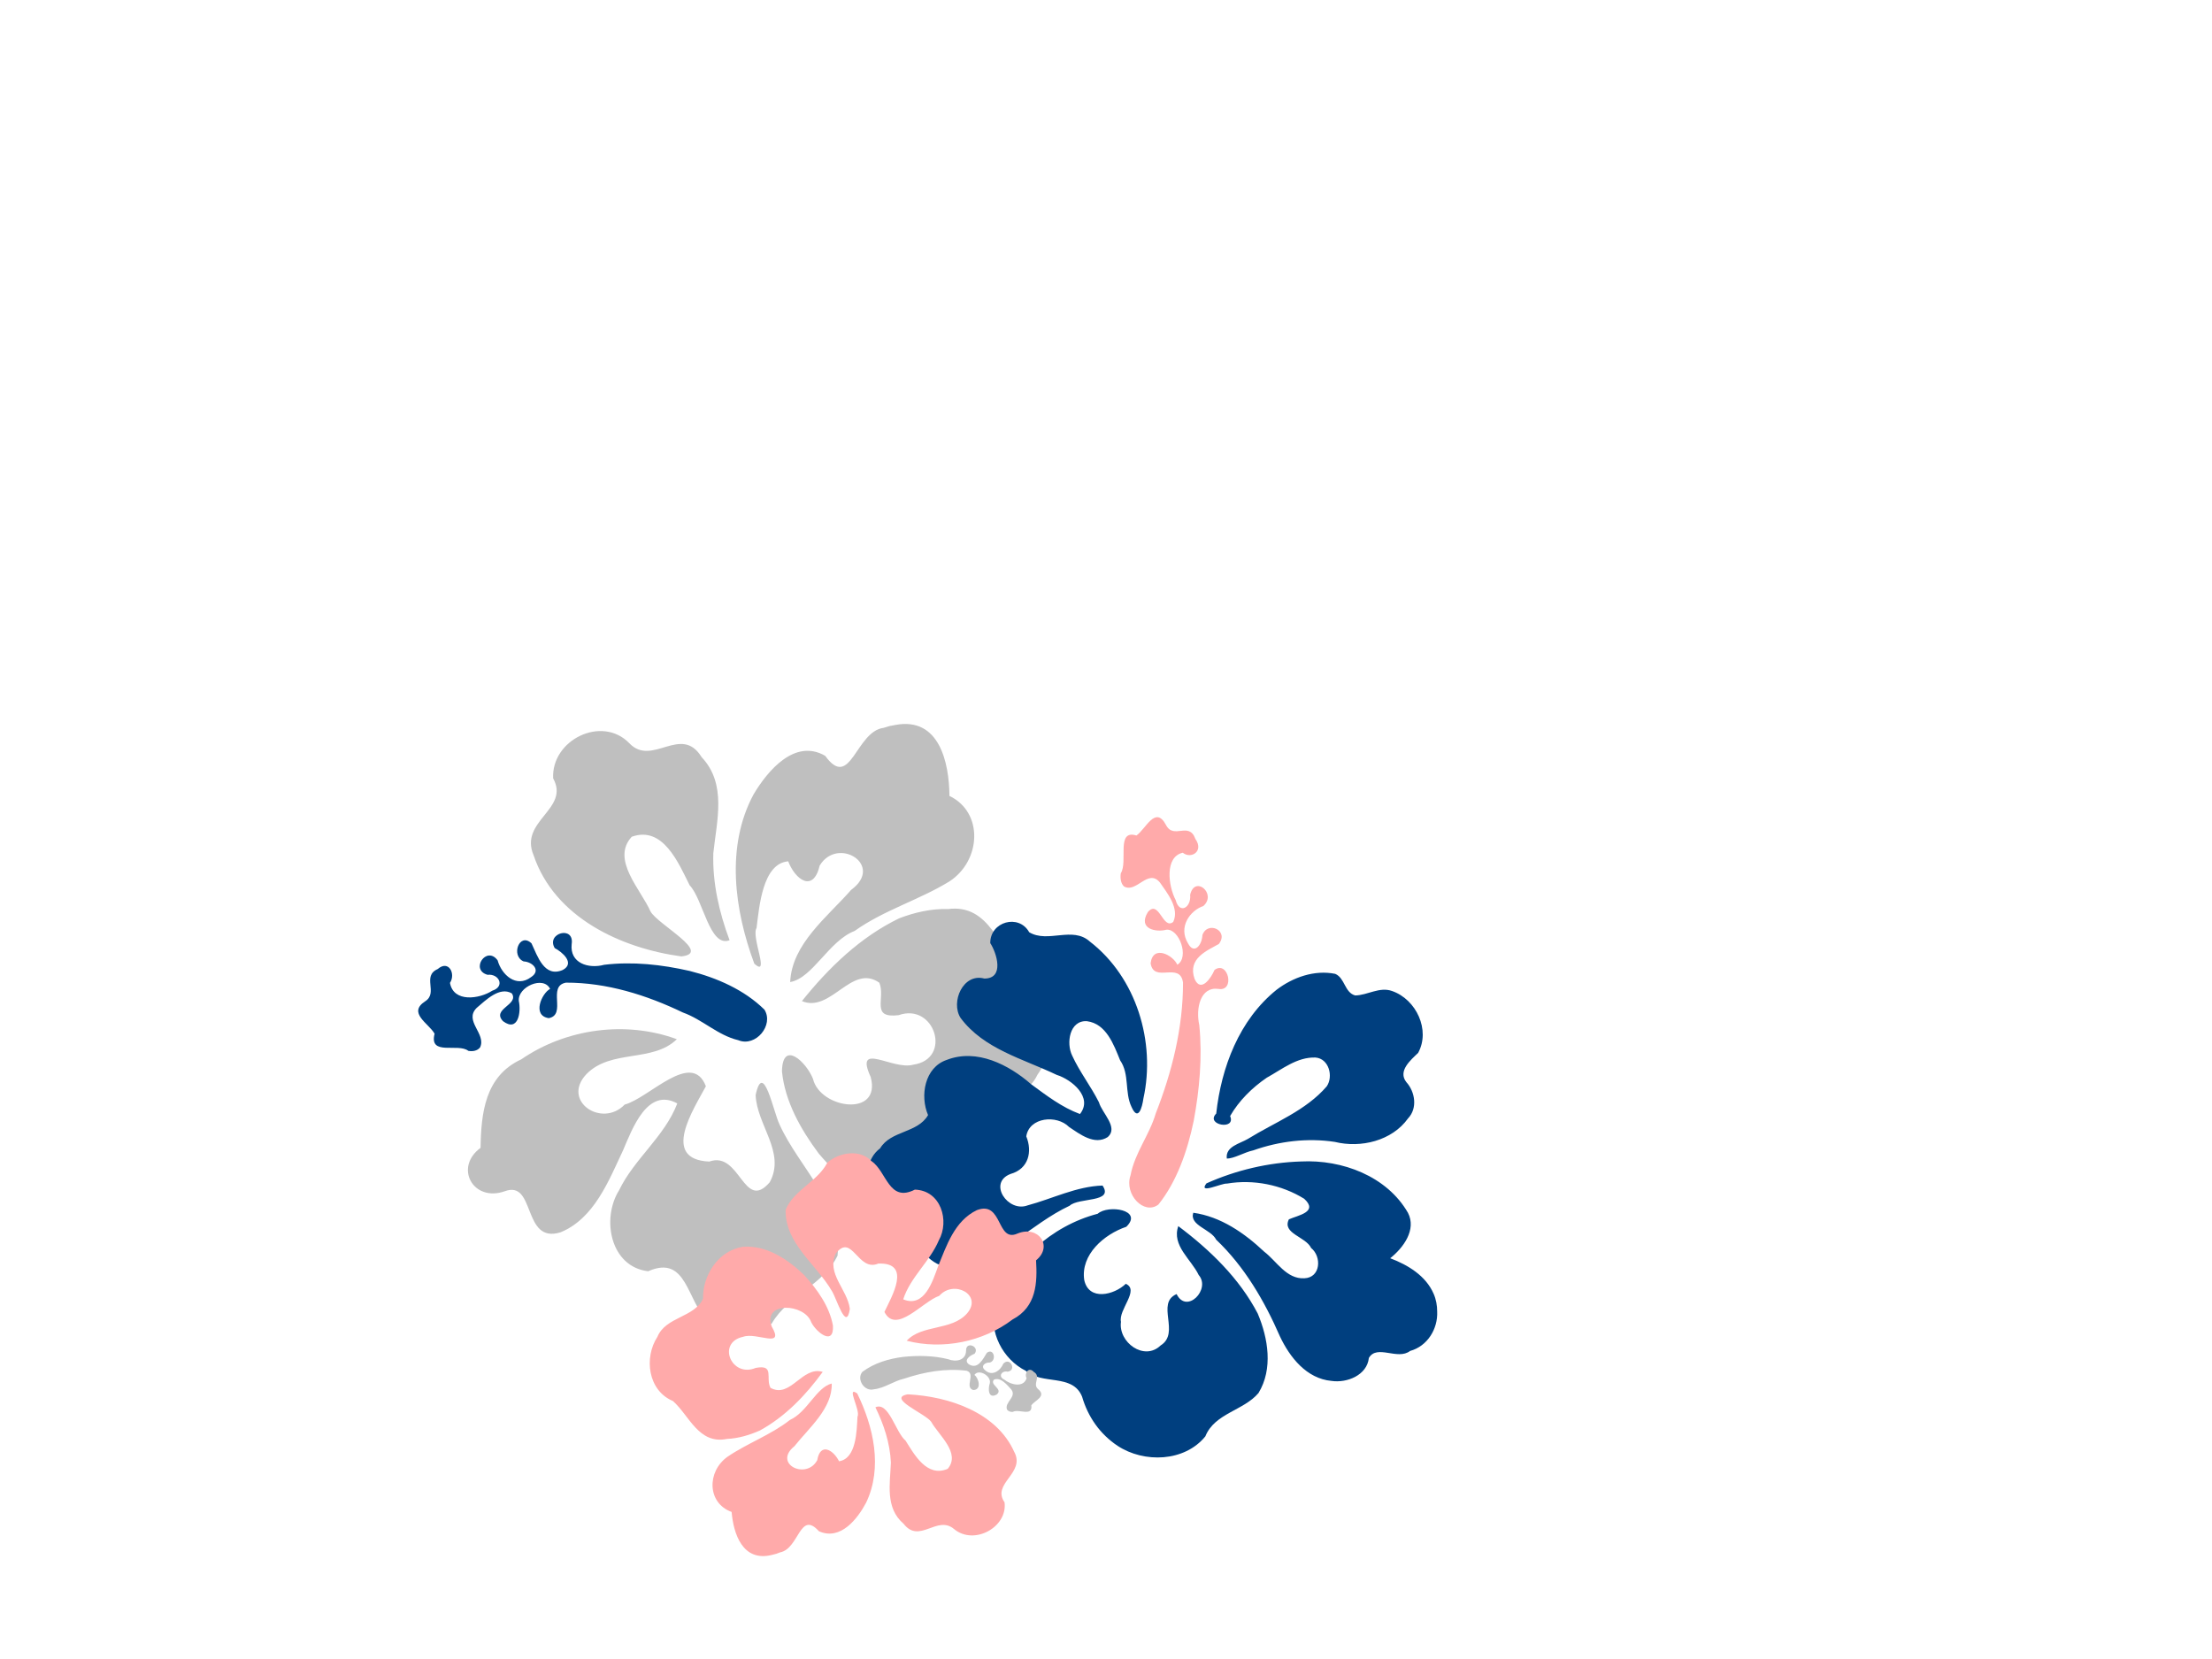 <?xml version="1.0"?><svg width="640" height="480" xmlns="http://www.w3.org/2000/svg">
 <title>hibiscus</title>
 <g>
  <title>Layer 1</title>
  <path fill="#003f7f" id="path7490" d="m135.498,304.039c-2.98,-2.343 -11.424,1.607 -9.758,-4.96c-1.711,-3.003 -7.884,-6.01 -2.723,-9.372c3.869,-2.463 -1.045,-7.268 3.622,-9.33c3.2,-2.769 5.275,1.396 3.552,4.005c1.04,5.752 8.509,4.661 12.246,2.255c3.768,-1.203 1.957,-4.977 -1.374,-4.597c-5.13,-1.429 -0.287,-8.561 2.912,-4.185c1.17,4.228 5.428,8.061 9.674,4.858c2.963,-1.913 0.458,-4.415 -2.146,-4.546c-3.797,-1.622 -1.206,-8.563 2.283,-5.22c1.717,3.626 3.678,10.025 9.053,7.688c3.661,-1.982 -0.229,-5.227 -2.34,-6.321c-2.58,-4.349 5.733,-6.647 4.905,-1.165c-0.606,5.563 4.893,7.216 9.406,5.994c8.25,-0.995 16.656,-0.065 24.724,1.779c7.92,2.005 15.782,5.443 21.632,11.186c2.831,4.484 -2.542,10.946 -7.561,8.848c-5.931,-1.403 -10.35,-5.985 -16.025,-8.009c-10.522,-5.06 -22.025,-8.673 -33.825,-8.636c-5.525,0.989 0.29,9.258 -4.971,10.273c-4.918,-0.72 -2.068,-7.181 0.375,-8.467c-1.898,-3.923 -9.437,-0.573 -9.053,3.491c0.705,3.146 -0.137,9.145 -4.559,5.857c-3.424,-3.565 4.738,-4.745 2.535,-8.054c-3.553,-2.071 -7.568,2.015 -10.165,4.201c-3.795,3.801 2.883,7.482 0.978,11.448c-0.808,1.007 -2.186,1.212 -3.397,0.979z"/>
  <path fill="#bfbfbf" d="m204.77,381.991c-6.038,-5.107 -5.865,-19.206 -17.227,-14.18c-10.97,-1.274 -13.594,-15.192 -8.414,-23.448c4.431,-9.155 13.157,-15.499 16.828,-25.102c-8.638,-4.752 -13.014,7.339 -15.674,13.529c-4.199,8.92 -8.366,19.732 -18.059,23.739c-11.197,3.53 -7.138,-15.262 -16.202,-11.857c-9.144,3.215 -14.708,-6.926 -6.98,-12.56c0.16,-10.053 1.273,-20.772 11.769,-25.605c12.966,-8.922 30.237,-11.256 45.017,-5.835c-6.947,6.831 -19.103,2.802 -26.186,10.14c-7.266,7.742 4.51,15.629 11.101,8.774c7.064,-1.873 19.412,-15.921 23.494,-5.299c-3.546,6.626 -13.167,21.179 0.986,21.79c8.942,-3.211 9.934,14.743 17.495,5.973c4.684,-8.648 -3.745,-16.499 -4.089,-25.226c2.23,-10.308 5.138,4.954 6.945,8.589c5.649,12.467 18.222,22.93 16.759,37.847c-4.01,8.532 -14.294,11.471 -19.015,19.635c-5.266,4.182 -14.144,5.011 -18.545,-0.903l0,0zm-7.642,-105.272c-17.483,-2.376 -36.668,-11.267 -42.738,-29.256c-4.261,-9.989 10.602,-13.331 5.655,-22.254c-0.572,-11.129 14.091,-18.351 22.013,-10.196c6.618,7.012 14.994,-5.619 20.96,4.072c7.341,7.773 4.347,18.426 3.365,27.776c-0.262,8.614 1.702,17.154 4.707,25.174c-5.784,2.277 -7.66,-11.902 -11.554,-15.89c-3.221,-6.459 -7.72,-17.301 -16.754,-14.046c-6.071,6.586 2.624,15.218 5.454,21.659c2.323,3.893 17.888,11.998 8.891,12.961l0,0l-0,0zm63.062,-11.037c-11.236,5.413 -20.418,14.293 -28.172,23.967c8.423,3.517 14.373,-10.963 22.407,-5.316c1.852,4.591 -2.649,10.372 5.558,9.389c10.505,-3.716 15.604,12.691 4.265,14.319c-5.922,1.722 -17.146,-6.989 -12.331,3.574c3.171,11.746 -14.608,9.207 -16.692,0.54c-1.886,-4.821 -8.813,-11.452 -8.978,-2.184c0.839,8.698 5.46,16.838 10.609,23.745c6.161,7.317 14.667,14.544 24.656,14.496c10.696,-1.013 17.778,-11.638 18.301,-21.817c4.233,-8.092 16.237,-6.735 20.359,-15.451c6.305,-8.739 5.749,-23.574 -4.437,-29.146c-6.431,-7.036 -9.348,-20.374 -21.457,-18.775c-4.82,-0.16 -9.601,0.953 -14.089,2.659l-0,0zm-4.506,-55.097c-8.105,0.996 -9.575,18.283 -16.924,8.105c-8.778,-5.105 -16.661,4.294 -20.736,11.162c-8.133,15.117 -5.504,33.554 0.226,48.983c4.659,4.129 -0.974,-7.789 0.642,-10.332c0.796,-6.259 1.759,-18.692 9.16,-19.296c1.979,5.201 7.209,9.264 9.114,1.22c5.224,-8.6 18.828,-0.098 9.095,7.042c-6.859,7.837 -17.146,15.596 -17.641,26.672c6.52,-1.138 11.191,-11.937 18.659,-14.795c8.468,-6.038 18.632,-8.936 27.401,-14.316c9.199,-5.96 9.973,-19.974 0.023,-24.746c-0.073,-9.618 -2.907,-22.953 -15.69,-20.527l-1.693,0.322l-1.637,0.505l0,0l-0,0z" id="path7488"/>
  <path fill="#ffaaaa" d="m324.284,252.656c2.137,-3.334 -1.466,-12.782 4.525,-10.918c2.74,-1.915 5.483,-8.821 8.55,-3.047c2.247,4.329 6.63,-1.17 8.511,4.053c2.526,3.58 -1.273,5.902 -3.653,3.974c-5.247,1.163 -4.252,9.521 -2.057,13.701c1.097,4.216 4.54,2.19 4.193,-1.538c1.304,-5.74 7.81,-0.321 3.818,3.258c-3.857,1.309 -7.354,6.073 -4.431,10.823c1.745,3.315 4.028,0.512 4.147,-2.401c1.48,-4.248 7.811,-1.349 4.762,2.554c-3.308,1.921 -9.146,4.115 -7.014,10.13c1.808,4.096 4.769,-0.256 5.767,-2.618c3.967,-2.886 6.064,6.415 1.063,5.488c-5.075,-0.678 -6.583,5.474 -5.468,10.524c0.908,9.231 0.059,18.636 -1.623,27.663c-1.829,8.862 -4.965,17.657 -10.205,24.203c-4.09,3.168 -9.986,-2.845 -8.072,-8.46c1.28,-6.636 5.46,-11.581 7.306,-17.93c4.616,-11.773 7.912,-24.644 7.879,-37.846c-0.902,-6.182 -8.446,0.325 -9.372,-5.562c0.656,-5.502 6.551,-2.314 7.724,0.42c3.578,-2.124 0.523,-10.558 -3.185,-10.129c-2.87,0.789 -8.343,-0.153 -5.343,-5.101c3.252,-3.831 4.329,5.301 7.347,2.837c1.889,-3.975 -1.838,-8.468 -3.832,-11.373c-3.468,-4.246 -6.825,3.226 -10.443,1.095c-0.918,-0.904 -1.106,-2.445 -0.894,-3.801z" id="path6658"/>
  <path transform="rotate(-1.772 332.896 343.612)" fill="#003f7f" id="path6656" d="m255.029,329.84c3.249,-5.091 10.99,-4.023 14.167,-9.191c-2.214,-5.624 -0.579,-13.827 5.895,-15.791c8.785,-3.109 17.903,1.944 24.191,7.79c4.339,3.395 8.684,6.959 13.855,9.054c3.978,-4.69 -2.017,-10.02 -6.394,-11.537c-9.525,-4.927 -20.886,-8.123 -27.272,-17.321c-2.808,-4.697 1.131,-13.024 7.21,-11.176c5.929,0.207 3.816,-7.281 2.045,-10.197c0.137,-6.225 8.526,-8.287 11.357,-2.796c5.32,3.412 12.599,-1.451 17.452,3.235c13.183,10.837 18.18,29.67 14.089,45.864c-0.454,2.687 -1.75,6.693 -3.52,2.319c-1.909,-4.315 -0.213,-9.473 -2.875,-13.566c-1.693,-4.568 -3.67,-10.72 -9.263,-11.613c-5.015,-0.45 -6.228,6.166 -4.562,9.815c2.006,4.784 5.142,9.034 7.327,13.756c0.803,3.198 5.496,7.406 2.247,10.121c-3.913,2.357 -8.017,-1.063 -11.118,-3.262c-3.411,-3.691 -11.414,-3.215 -12.451,2.339c1.675,4.449 0.409,9.415 -4.864,10.725c-6.782,2.317 -1.123,11.219 4.633,9.245c7.24,-1.699 14.262,-5.055 21.847,-5.065c3.239,5.113 -7.036,3.184 -9.689,5.538c-11.527,4.961 -20.671,15.381 -33.716,16.664c-6.199,0.658 -9.958,-5.271 -12.725,-9.82c-3.379,-4.445 -9.835,-6.651 -11.047,-12.586c-1.53,-4.269 -0.765,-9.786 3.181,-12.544l-0,0zm97.516,-7.056c1.873,-13.313 7.484,-26.899 18.558,-35.256c4.854,-3.465 11.144,-5.482 17.102,-4.081c2.802,1.294 2.52,5.509 5.595,6.425c3.582,0.052 7.119,-2.385 10.72,-0.942c6.889,2.634 10.782,11.635 6.955,18.121c-2.209,1.993 -6.106,5.046 -3.668,8.345c2.464,2.889 3.049,7.668 0.173,10.498c-4.848,6.35 -13.901,8.236 -21.397,6.148c-7.875,-1.449 -16.051,-0.711 -23.651,1.716c-2.516,0.42 -5.763,2.292 -7.731,2.111c-0.324,-3.506 3.9,-4.155 6.286,-5.48c7.895,-4.558 16.995,-7.626 23.266,-14.493c2.051,-2.808 0.876,-7.995 -2.993,-8.425c-5.342,-0.354 -9.783,3.104 -14.284,5.398c-4.344,2.78 -8.224,6.376 -10.936,10.761c1.681,4.29 -7.381,2.349 -3.995,-0.845l0,0zm10.223,58.224c-5.01,-10.378 -13.244,-18.848 -22.201,-26.01c-2.136,5.574 3.443,9.7 5.467,14.325c3.453,4.232 -3.847,11.308 -6.56,5.312c-6.224,2.446 0.837,11.274 -5.084,14.715c-4.933,4.484 -12.257,-1.345 -11.254,-7.185c-0.668,-3.568 5.763,-9.017 1.737,-10.955c-3.479,3.142 -10.849,4.716 -11.984,-1.467c-0.861,-7.391 6.139,-13.039 12.64,-15.021c5.173,-4.746 -5.071,-6.636 -8.151,-4.022c-13.593,3.101 -25.304,13.196 -30.546,25.931c-2.105,7.185 1.773,15.3 8.313,18.83c4.517,4.34 13.554,1.143 16.076,7.989c1.502,5.874 4.838,11.007 9.839,14.548c7.499,5.27 19.22,5.251 25.458,-1.962c2.88,-6.601 11.318,-7.093 15.757,-12.058c4.466,-6.833 3.281,-15.754 0.493,-22.97l0,-0zm51.038,-4.16c-2.079,-5.262 -7.174,-8.58 -12.248,-10.669c3.883,-2.871 7.939,-8.015 5.541,-12.989c-5.756,-10.779 -18.565,-16.029 -30.461,-15.79c-9.418,-0.001 -18.868,1.923 -27.548,5.49c-2.599,3.218 4.386,0.033 5.947,0.244c7.689,-1.061 15.771,0.834 22.187,5.081c4.075,3.968 -1.948,4.714 -4.614,5.813c-2.18,4.041 4.747,5.152 6.172,8.475c3.037,2.606 2.516,8.654 -2.2,8.707c-5.224,0.136 -7.851,-5.177 -11.409,-8.061c-5.529,-5.538 -12.22,-10.527 -20.152,-11.883c-1.313,3.66 4.988,4.907 6.376,7.983c7.977,8.065 13.421,18.163 17.588,28.572c2.663,6.117 7.307,12.423 14.495,13.31c4.499,0.813 10.336,-1.347 11.021,-6.308c2.503,-3.952 8.26,1.04 11.992,-1.653c5.062,-1.225 8.243,-6.126 8.177,-11.122c0.064,-1.767 -0.206,-3.554 -0.864,-5.201l0,0z"/>
  <path transform="rotate(175.601 246 391)" id="svg_1" fill="#ffaaaa" d="m235.63,445.401c-4.157,-3.302 -4.038,-12.418 -11.861,-9.168c-7.553,-0.824 -9.359,-9.822 -5.793,-15.16c3.051,-5.919 9.059,-10.021 11.586,-16.229c-5.947,-3.073 -8.96,4.745 -10.792,8.747c-2.891,5.767 -5.76,12.758 -12.434,15.348c-7.709,2.282 -4.915,-9.868 -11.156,-7.666c-6.296,2.079 -10.127,-4.478 -4.806,-8.121c0.11,-6.5 0.877,-13.43 8.103,-16.555c8.928,-5.768 20.819,-7.278 30.995,-3.773c-4.783,4.417 -13.153,1.812 -18.03,6.556c-5.002,5.005 3.105,10.105 7.643,5.673c4.864,-1.211 13.365,-10.293 16.176,-3.426c-2.442,4.284 -9.066,13.693 0.679,14.088c6.157,-2.076 6.84,9.532 12.046,3.862c3.225,-5.591 -2.578,-10.667 -2.816,-16.31c1.535,-6.664 3.537,3.203 4.781,5.553c3.89,8.06 12.546,14.825 11.539,24.469c-2.761,5.516 -9.842,7.417 -13.092,12.694c-3.625,2.704 -9.738,3.24 -12.769,-0.584l0,0zm-5.262,-68.062c-12.037,-1.536 -25.246,-7.285 -29.426,-18.915c-2.934,-6.458 7.299,-8.619 3.894,-14.388c-0.394,-7.195 9.702,-11.865 15.156,-6.592c4.557,4.534 10.324,-3.633 14.431,2.633c5.054,5.026 2.993,11.913 2.317,17.958c-0.181,5.569 1.172,11.091 3.241,16.276c-3.982,1.472 -5.274,-7.695 -7.955,-10.273c-2.218,-4.176 -5.316,-11.186 -11.535,-9.082c-4.18,4.258 1.807,9.839 3.755,14.003c1.6,2.517 12.316,7.757 6.122,8.38l0,0l-0,0zm43.419,-7.136c-7.737,3.5 -14.058,9.241 -19.397,15.495c5.799,2.274 9.896,-7.088 15.427,-3.437c1.275,2.968 -1.824,6.706 3.827,6.07c7.233,-2.402 10.743,8.205 2.936,9.258c-4.077,1.113 -11.805,-4.519 -8.49,2.311c2.183,7.594 -10.058,5.953 -11.493,0.349c-1.299,-3.117 -6.068,-7.404 -6.182,-1.412c0.578,5.624 3.76,10.886 7.304,15.352c4.242,4.731 10.098,9.404 16.976,9.372c7.364,-0.655 12.241,-7.525 12.6,-14.105c2.914,-5.232 11.179,-4.354 14.018,-9.99c4.341,-5.65 3.959,-15.242 -3.055,-18.844c-4.428,-4.549 -6.436,-13.173 -14.774,-12.139c-3.318,-0.103 -6.611,0.616 -9.7,1.719l-0,0zm-3.102,-35.622c-5.581,0.644 -6.593,11.821 -11.652,5.24c-6.044,-3.301 -11.471,2.776 -14.277,7.217c-5.6,9.774 -3.79,21.694 0.156,31.669c3.208,2.67 -0.671,-5.036 0.442,-6.68c0.548,-4.047 1.211,-12.085 6.307,-12.475c1.362,3.363 4.964,5.99 6.275,0.789c3.597,-5.56 12.963,-0.064 6.262,4.553c-4.722,5.067 -11.805,10.083 -12.146,17.245c4.489,-0.736 7.705,-7.717 12.847,-9.566c5.83,-3.904 12.829,-5.777 18.866,-9.256c6.334,-3.853 6.866,-12.914 0.016,-15.999c-0.05,-6.218 -2.002,-14.84 -10.803,-13.272l-1.165,0.208l-1.127,0.326l0,0l-0,0z"/>
  <path transform="rotate(-172.999 275.5 397.5)" id="svg_2" fill="#bfbfbf" d="m256.754,388.712c-1.553,1.211 -5.953,-0.83 -5.085,2.563c-0.892,1.552 -4.108,3.105 -1.419,4.842c2.016,1.273 -0.545,3.755 1.887,4.821c1.667,1.43 2.749,-0.721 1.851,-2.069c0.542,-2.972 4.434,-2.408 6.381,-1.165c1.963,0.622 1.02,2.572 -0.716,2.375c-2.673,0.739 -0.149,4.423 1.517,2.162c0.61,-2.184 2.828,-4.165 5.04,-2.51c1.544,0.988 0.239,2.281 -1.118,2.349c-1.978,0.838 -0.628,4.424 1.19,2.697c0.895,-1.873 1.916,-5.18 4.717,-3.972c1.907,1.024 -0.119,2.701 -1.219,3.266c-1.344,2.247 2.987,3.434 2.556,0.602c-0.316,-2.874 2.549,-3.728 4.901,-3.097c4.299,0.514 8.679,0.033 12.882,-0.919c4.127,-1.036 8.223,-2.812 11.271,-5.78c1.475,-2.317 -1.325,-5.656 -3.94,-4.572c-3.09,0.725 -5.393,3.092 -8.35,4.138c-5.483,2.614 -11.476,4.481 -17.625,4.462c-2.879,-0.511 0.151,-4.783 -2.59,-5.308c-2.562,0.372 -1.077,3.71 0.195,4.375c-0.989,2.027 -4.917,0.296 -4.717,-1.804c0.367,-1.626 -0.071,-4.725 -2.375,-3.026c-1.784,1.842 2.469,2.452 1.321,4.161c-1.851,1.07 -3.943,-1.041 -5.297,-2.171c-1.977,-1.964 1.502,-3.866 0.51,-5.915c-0.421,-0.52 -1.139,-0.626 -1.77,-0.506z"/>
 </g>
</svg>